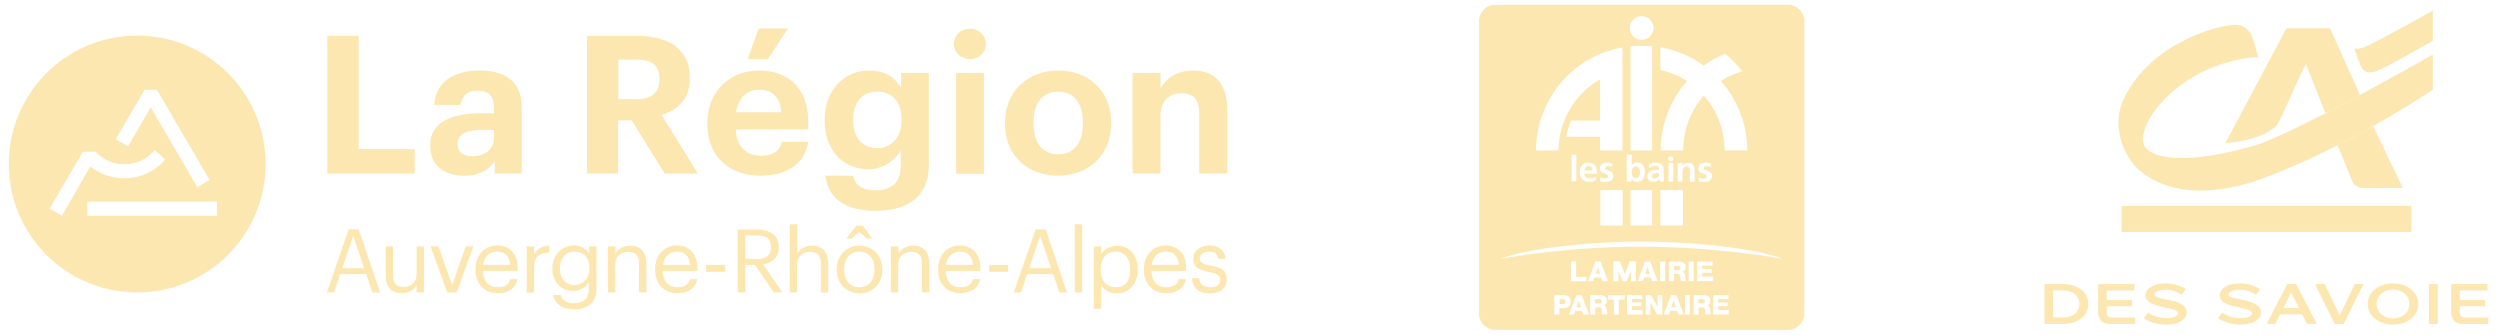 <?xml version="1.0" encoding="UTF-8"?>
<svg id="Calque_1" data-name="Calque 1" xmlns="http://www.w3.org/2000/svg" version="1.1" viewBox="0 0 1053.2 141.2">
  <defs>
    <style>
      .cls-1 {
        fill: #fce7b1;
        stroke-width: 0px;
      }
    </style>
  </defs>
  <g id="Calque_1-2" data-name="Calque 1-2">
    <g>
      <g>
        <polygon class="cls-1" points="137.9 15.1 151.1 15.1 151.1 62.8 174.7 62.8 174.7 73.1 137.9 73.1 137.9 15.1"/>
        <path class="cls-1" d="M181.2,61.3c0-9.9,9.1-13.6,22.1-13.6h4.8v-1.7c0-5-1.5-7.8-6.9-7.8-4.6,0-6.7,2.4-7.2,6h-11.1c.7-10.1,8.7-14.5,19.1-14.5,10.4,0,17.8,4.2,17.8,15.7v27.7h-11.4v-5.1c-2.4,3.4-6.2,6-12.8,6-7.9,0-14.4-3.7-14.4-12.7M208.1,58.3v-3.6h-4.5c-6.8,0-10.8,1.5-10.8,6,0,3.1,1.9,5.1,6.2,5.1,5.1,0,9.1-2.8,9.1-7.5"/>
        <path class="cls-1" d="M247.4,15.1h20.8c13.7,0,22.4,5.6,22.4,17.6v.3c0,8.8-5.1,13.4-11.9,15.4l15.3,24.7h-14l-13.9-22.4h-5.7v22.4h-13.1V15.1s.1,0,.1 0ZM267.9,41.8c6.6,0,9.9-2.8,9.9-8.4v-.3c0-5.9-3.6-8-9.9-8h-7.4v16.6l7.4.1h0Z"/>
        <path class="cls-1" d="M298,52.4v-.6c0-13.4,9.5-22.1,21.8-22.1,11,0,20.7,6.4,20.7,21.6v3.2h-30.5c.3,7.1,4.1,11.1,10.6,11.1,5.4,0,8.1-2.4,8.8-5.9h11.1c-1.4,9.2-8.7,14.3-20.3,14.3-12.8-0-22.2-8-22.2-21.6M329.1,47.3c-.4-6.4-3.7-9.5-9.3-9.5-5.3,0-8.8,3.5-9.7,9.5h19ZM319.6,12h12.3l-8.4,12.9h-8.5l4.6-12.9Z"/>
        <path class="cls-1" d="M347.7,74h11.7c.7,3.7,3.4,6.2,9.4,6.2,7.1,0,10.7-3.7,10.7-10.4v-6.4c-2.4,4.1-7.4,7.9-13.6,7.9-10.3,0-18.5-7.7-18.5-20.3v-.6c0-12.2,8.1-20.7,18.7-20.7,6.9,0,11,3,13.5,7.3v-6.3h11.7v39.1c-.1,12.6-8.4,19-22.4,19-13.8 0-20.1-6-21.2-14.8M379.8,50.8v-.6c0-7.2-3.8-11.6-10.2-11.6-6.6,0-10.2,4.7-10.2,11.7v.7c0,7.1,4.1,11.4,10,11.4,6.1,0,10.4-4.4,10.4-11.6"/>
        <path class="cls-1" d="M401.9,18.5c0-3.7,2.9-6.4,6.7-6.4,3.8,0,6.7,2.8,6.7,6.4,0,3.7-2.9,6.4-6.7,6.4s-6.7-2.8-6.7-6.4M402.8,30.7h11.7v42.5h-11.7V30.7Z"/>
        <path class="cls-1" d="M423.4,52.3v-.6c0-13.3,9.7-22,22.4-22,12.7,0,22.3,8.5,22.3,21.8v.6c0,13.4-9.7,21.9-22.4,21.9s-22.3-8.4-22.3-21.7M456.2,52.2v-.6c0-8.1-3.8-13-10.4-13-6.5,0-10.4,4.7-10.4,12.8v.6c0,8.1,3.7,13,10.4,13,6.6.1,10.4-4.8,10.4-12.8"/>
        <path class="cls-1" d="M477.1,30.7h11.8v6.7c2.1-4.2,6.7-7.7,13.8-7.7,8.4,0,14.3,5,14.3,16.4v27h-11.8v-25.3c0-5.8-2.3-8.5-7.5-8.5-5,0-8.8,3.1-8.8,9.3v24.5h-11.8l-0-42.4h0Z"/>
      </g>
      <g>
        <path class="cls-1" d="M146.9,96.6h4.2l9,26.6h-3.2l-2.6-7.7h-11l-2.6,7.7h-3l9.2-26.6ZM144.2,113h9.2l-4.6-13.7-4.6,13.7Z"/>
        <path class="cls-1" d="M162.5,116.1v-12.3h3.1v12.2c0,3.4,1.4,4.9,4.5,4.9,2.8,0,5.4-1.8,5.4-5.3v-11.8h3.1v19.4h-3.1v-3.1c-.9,1.8-3,3.4-6.2,3.4-3.9.1-6.8-2.1-6.8-7.4"/>
        <polygon class="cls-1" points="181.4 103.8 184.7 103.8 190.5 120.1 196.2 103.8 199.4 103.8 192.4 123.2 188.4 123.2 181.4 103.8"/>
        <path class="cls-1" d="M200.3,113.7v-.3c0-5.9,3.8-10,9.1-10,4.5,0,8.7,2.7,8.7,9.7v1h-14.6c.1,4.4,2.3,6.9,6.2,6.9,3,0,4.8-1.1,5.2-3.4h3.1c-.7,3.9-3.9,5.9-8.3,5.9-5.5.1-9.4-3.8-9.4-9.8M214.9,111.6c-.3-4-2.4-5.6-5.6-5.6-3.2,0-5.3,2.2-5.8,5.6h11.4Z"/>
        <path class="cls-1" d="M221.9,103.8h3.1v3.5c1.2-2.2,2.9-3.7,6.4-3.8v2.9c-3.9.2-6.4,1.4-6.4,6.2v10.7h-3.1v-19.5Z"/>
        <path class="cls-1" d="M233.1,124.3h3.2c.4,2.2,2.3,3.4,5.6,3.4,3.8,0,6.2-1.8,6.2-6v-2.8c-1.1,1.9-3.8,3.7-6.6,3.7-5.1,0-8.8-3.9-8.8-9.2v-.3c0-5.3,3.7-9.7,9.1-9.7,3.2,0,5.2,1.6,6.4,3.5v-3.1h3.1v18.1c0,5.7-3.9,8.4-9.3,8.4-5.8,0-8.3-2.7-8.9-6M248.3,113.2v-.3c0-4.3-2.4-6.9-6.2-6.9-3.9,0-6.2,2.9-6.2,7v.3c0,4.2,2.7,6.8,6,6.8,3.6-.1,6.4-2.6,6.4-6.9"/>
        <path class="cls-1" d="M256.2,103.8h3.1v3.1c.9-1.8,3-3.4,6.2-3.4,4,0,6.8,2.2,6.8,7.8v11.9h-3.1v-12.2c0-3.4-1.4-4.9-4.6-4.9-2.9,0-5.4,1.8-5.4,5.3v11.8h-3.1v-19.4h.1Z"/>
        <path class="cls-1" d="M276,113.7v-.3c0-5.9,3.8-10,9.1-10,4.5,0,8.7,2.7,8.7,9.7v1h-14.6c.1,4.4,2.3,6.9,6.2,6.9,3,0,4.8-1.1,5.2-3.4h3.1c-.7,3.9-3.9,5.9-8.3,5.9-5.5.1-9.4-3.8-9.4-9.8M290.7,111.6c-.3-4-2.4-5.6-5.6-5.6s-5.3,2.2-5.8,5.6h11.4Z"/>
        <rect class="cls-1" x="297.5" y="111.6" width="8" height="2.9"/>
        <path class="cls-1" d="M310.8,96.7h8c5.1,0,9.3,2.1,9.3,7.4v.1c0,4.4-2.9,6.5-6.6,7.2l8.1,11.8h-3.6l-7.9-11.6h-4.1v11.6h-3.2v-26.5ZM319,109.1c3.8,0,5.8-1.6,5.8-4.9v-.2c0-3.6-2.2-4.8-5.8-4.8h-5v9.8l5,.1h0Z"/>
        <path class="cls-1" d="M332.8,94.5h3.1v12.4c.9-1.8,3-3.4,6.2-3.4,4,0,6.8,2.2,6.8,7.8v11.9h-3.1v-12.2c0-3.4-1.4-4.9-4.6-4.9-2.9,0-5.4,1.8-5.4,5.3v11.8h-3.1v-28.7h.1Z"/>
        <path class="cls-1" d="M352.5,113.7v-.3c0-5.8,4.1-9.9,9.6-9.9s9.6,4.1,9.6,9.9v.3c0,5.9-4.1,9.9-9.6,9.9s-9.6-4.2-9.6-9.9M368.4,113.7v-.3c0-4.5-2.5-7.4-6.4-7.4s-6.4,2.9-6.4,7.4v.3c0,4.4,2.4,7.3,6.4,7.3s6.4-2.9,6.4-7.3M360.7,95.1h2.8l4,5.4h-2.3l-3.2-2.8-3.2,2.8h-2.2l4.1-5.4Z"/>
        <path class="cls-1" d="M375.4,103.8h3.1v3.1c.9-1.8,3-3.4,6.2-3.4,4,0,6.8,2.2,6.8,7.8v11.9h-3.1v-12.2c0-3.4-1.4-4.9-4.6-4.9-2.9,0-5.4,1.8-5.4,5.3v11.8h-3.1v-19.4h.1Z"/>
        <path class="cls-1" d="M395.2,113.7v-.3c0-5.9,3.8-10,9.1-10,4.5,0,8.7,2.7,8.7,9.7v1h-14.6c.1,4.4,2.3,6.9,6.2,6.9,3,0,4.8-1.1,5.2-3.4h3.1c-.7,3.9-3.9,5.9-8.3,5.9-5.5.1-9.4-3.8-9.4-9.8M409.9,111.6c-.3-4-2.4-5.6-5.6-5.6s-5.3,2.2-5.8,5.6h11.4Z"/>
        <rect class="cls-1" x="416.7" y="111.6" width="8" height="2.9"/>
        <path class="cls-1" d="M436.3,96.6h4.2l9,26.6h-3.2l-2.6-7.7h-11l-2.6,7.7h-3l9.2-26.6ZM433.6,113h9.2l-4.6-13.7-4.6,13.7Z"/>
        <rect class="cls-1" x="452.8" y="94.5" width="3.1" height="28.7"/>
        <path class="cls-1" d="M460.8,103.8h3.1v3.3c1.1-1.9,3.8-3.6,6.6-3.6,5.1,0,8.8,3.7,8.8,9.8v.3c0,5.9-3.5,10-8.8,10-3.2,0-5.5-1.6-6.6-3.5v10h-3.1v-26.3ZM476.1,113.7v-.3c0-4.9-2.7-7.4-6-7.4-3.6,0-6.4,2.4-6.4,7.4v.3c0,5,2.6,7.3,6.4,7.3,4,0,6-2.6,6-7.3"/>
        <path class="cls-1" d="M481.9,113.7v-.3c0-5.9,3.8-10,9.1-10,4.5,0,8.7,2.7,8.7,9.7v1h-14.6c.1,4.4,2.3,6.9,6.2,6.9,3,0,4.8-1.1,5.2-3.4h3.1c-.7,3.9-3.9,5.9-8.3,5.9-5.5.1-9.4-3.8-9.4-9.8M496.6,111.6c-.3-4-2.4-5.6-5.6-5.6s-5.3,2.2-5.8,5.6h11.4Z"/>
        <path class="cls-1" d="M502.2,117.2h3c.2,2.3,1.4,3.8,4.6,3.8,2.9,0,4.2-1,4.2-3.1,0-2-1.5-2.7-4.5-3.3-5.1-.9-6.8-2.3-6.8-5.7,0-3.6,3.5-5.5,6.6-5.5,3.5,0,6.5,1.4,7,5.6h-3c-.4-2.1-1.6-3-4.1-3-2.2,0-3.7,1.1-3.7,2.8,0,1.7,1,2.5,4.5,3.1,4.0.7,6.8,1.6,6.8,5.8,0,3.5-2.4,5.9-7.1,5.9-4.6-0-7.4-2.4-7.5-6.4"/>
      </g>
      <path class="cls-1" d="M57.8,15C27.9,15,3.7,39.2,3.7,69.1s24.2,54.1,54.1,54.1,54.1-24.2,54.1-54.1c0-29.9-24.3-54.1-54.1-54.1ZM60.9,37.8h5.2l22.2,38-5.2,3-19.6-33.6-9.6,16.5-5.2-3,12.2-20.9ZM26.1,90.9l-5.2-3,13.8-23.6.2-.4h5.3c3.1,3.2,7.4,5.3,12.2,5.3,5.2,0,9.8-2.3,12.8-6l4.4,4c-4.2,4.9-10.4,7.9-17.3,7.9-5.4,0-10.4-1.9-14.3-5l-2.1,3.7h0l-9.8,17.1ZM91.4,90.9h-54.6v-6h54.6c0,0,0,6,0,6Z"/>
    </g>
  </g>
  <path class="cls-1" d="M706.9,112h-1.7v1.8h1.8c.6,0,1-.3,1-1,0-.5-.5-.8-1.1-.8Z"/>
  <polygon class="cls-1" points="705 126.6 704.1 129.5 706 129.5 705 126.6"/>
  <path class="cls-1" d="M669.3,70c-1.1,0-1.7.8-1.8,1.8h3.4c0-1-.4-1.8-1.6-1.8Z"/>
  <path class="cls-1" d="M695.9,74.2c0,.7.6,1,1.3,1,.6,0,1.1-.3,1.4-.7.3-.4.4-1,.4-1.6h-.9c-.8,0-2.2.1-2.2,1.3Z"/>
  <path class="cls-1" d="M689.2,75.1c1.3,0,1.7-1.5,1.7-2.5s-.4-2.5-1.7-2.5-1.8,1.4-1.8,2.5c0,1,.5,2.5,1.8,2.5Z"/>
  <path class="cls-1" d="M753.2,2h-123.2c-3.8,0-6.9,3.1-6.9,6.9v123.2c0,3.8,3.1,6.9,6.9,6.9h123.2c3.8,0,6.9-3.1,6.9-6.9V8.9c-0-3.8-3.1-6.9-6.9-6.9ZM699.4,19.9c6.5,1.1,12.8,3.7,18.2,7.6l.2.1.2-.1c2.7-2,5.7-3.6,8.8-4.9,2.6,2.2,5,4.7,7.2,7.4-3,.9-6,2.2-8.7,3.9l-.3.2.2.3c7,8,10.9,18.3,10.9,29h-9.6v-.2c0-8.4-3-16.4-8.5-22.7l-.2-.3-.2.3c-5.5,6.3-8.5,14.4-8.5,22.7v.2h-9.5c0-10.7,3.9-21,10.9-29l.2-.3-.3-.2c-3.4-2.1-7-3.6-10.9-4.4v-9.6s-.1,0-.1-0ZM715.5,70.9c0-1.7,1.5-2.4,3.1-2.4,1,0,1.6.2,2.2.3l-.1,1.5c-.6-.2-1.1-.3-1.8-.3-.5,0-1.2.2-1.2.9,0,1.2,3.5.5,3.5,3.3,0,1.8-1.6,2.5-3.3,2.5-.8,0-1.6-.1-2.3-.3l.1-1.7c.6.3,1.3.5,2,.5.5,0,1.3-.2,1.3-1,0-1.5-3.5-.5-3.5-3.3ZM710.6,70.1c-1.5,0-1.8,1.6-1.8,2.6v3.8h-2v-7.8h1.9v1.1h0c.6-.9,1.5-1.2,2.6-1.2,1.8,0,2.6,1.3,2.6,3.1v4.9h-2v-4.2c0-1.1 0-2.3-1.3-2.3ZM703.8,68c-.6,0-1.1-.5-1.1-1.1s.5-1.1,1.1-1.1,1.1.5,1.1,1.1c0.0.6-.5,1.1-1.1,1.1ZM704.9,68.7v7.8h-2v-7.8h2ZM709,80.1v14.9h-9.5v-14.9h9.5ZM700.9,71.8v3c0,.6,0,1.1.1,1.7h-1.8c-.1-.4-.1-.9-.1-1.2h0c-.5.9-1.5,1.3-2.4,1.3-1.4,0-2.7-.8-2.7-2.3,0-1.2.6-1.8,1.3-2.2.8-.4,1.8-.5,2.6-.5h1.1c0-1.3-.6-1.7-1.8-1.7-.9,0-1.7.3-2.4.9l-.1-1.7c.8-.4,1.8-.6,2.7-.6,2.5-0,3.5 1,3.5,3.3ZM696,80.1v14.9h-9.1v-14.9h9.1ZM686.9,63.4V19.5c1.6-.2,3.2-.2,4.8-.2,1.4,0,2.9.1,4.3.2v43.9h-9.1ZM691.6,6.8c2.8,0,5,2.2,5,5s-2.2,5-5,5-5-2.2-5-5,2.2-5,5-5ZM685.4,65.1h2v4.5h0c.6-.7,1.3-1.2,2.3-1.2,2.4,0,3.3,1.9,3.3,4.1,0,2.1-.9,4.1-3.3,4.1-.9,0-1.8-.3-2.4-1.1h0v1h-2v-11.4h.1ZM647.1,63.4c0-10.5,3.8-20.7,10.6-28.7,6.7-7.8,15.8-13,25.8-14.7v43.4h-9.4v-5.8h-14.3c.4-2.3,1.1-4.6,2-6.8h12.3v-17.4l-.5.3c-10.5,6.2-17,17.6-17,29.7h-9.5ZM674,70.9c0-1.7,1.5-2.4,3.1-2.4.9,0,1.6.2,2.2.3l-.1,1.5c-.6-.2-1.1-.3-1.8-.3-.5,0-1.2.2-1.2.9,0,1.2,3.5.5,3.5,3.3,0,1.8-1.6,2.5-3.3,2.5-.8,0-1.6-.1-2.3-.3l.1-1.7c.6.3,1.3.5,2,.5.5,0,1.3-.2,1.3-1,0-1.5-3.5-.5-3.5-3.3ZM674.2,80.1h9.4v14.9h-9.4v-14.9ZM669.7,75.2c1,0,1.8-.4,2.6-.8v1.6c-.7.4-1.6.6-2.7.6-2.6,0-4.1-1.5-4.1-4,0-2.3,1.2-4.1,3.6-4.1,2.9,0,3.7,2,3.7,4.7h-5.4c.2,1.2,1.1,2,2.3,2ZM664.1,65.1v11.3h-2v-11.3h2ZM658.7,129.8h-1.8v2.7h-2.1v-8.2h3.9c1.5,0,3,.7,3,2.6-0,2.1-1.2,2.9-3,2.9ZM667,132.5l-.5-1.5h-2.9l-.5,1.5h-2.1l3.1-8.2h2.2l3.1,8.2h-2.4ZM668.3,116.6v1.9h-6.5v-8.4h2.2v6.5h4.3ZM675.1,132.5c-.2-.3-.2-1.1-.2-1.3-.1-.8-.2-1.7-1.2-1.7h-1.7v3h-2.1v-8.2h4.2c1.4,0,2.9.7,2.9,2.3,0,.9-.4,1.7-1.3,2h0c.9.2,1.1,1.2,1.2,2,0,.3.1,1.5.3,1.8l-2.1.1h0ZM675.1,118.4l-.5-1.5h-2.9l-.5,1.5h-2.2l3.1-8.2h2.2l3.1,8.2h-2.3ZM684.4,126.2h-2.4v6.3h-2.1v-6.3h-2.4v-1.8h7l-.1,1.8h0ZM683.6,118.5l-1.8-4.5v4.5h-2.1v-8.4h2.7l2.1,5.4,2-5.4h2.7v8.4h-2.1v-4.5l-1.8,4.5h-1.7ZM692,132.5h-6.6v-8.2h6.5v1.7h-4.4v1.4h4v1.6h-4v1.6h4.5v1.9ZM692.1,118.4h-2.2l3.1-8.2h2.2l3.1,8.2h-2.3l-.5-1.5h-2.9l-.5,1.5ZM700.3,132.5h-2.2l-2.8-5.1h0v5.1h-2v-8.2h2.2l2.8,5h0v-5h2v8.2ZM699.4,118.4v-8.2h2.1v8.2h-2.1ZM707,132.5l-.5-1.5h-2.9l-.5,1.5h-2.2l3.1-8.2h2.2l3.1,8.2h-2.3ZM710,116.6c0,.3.1,1.5.3,1.8h-2.1c-.2-.3-.2-1.1-.2-1.3-.1-.8-.2-1.7-1.2-1.7h-1.6v3h-2.1v-8.2h4.2c1.5,0,2.9.7,2.9,2.3,0,.9-.4,1.7-1.3,2h0c.8.4,1.1,1.3,1.1,2.1ZM711.9,132.5h-2.1v-8.2h2.1v8.2ZM711.4,118.4v-8.2h2.1v8.2h-2.1ZM718.6,132.5c-.2-.3-.2-1.1-.2-1.3-.1-.8-.2-1.7-1.2-1.7h-1.6v3h-2.1v-8.2h4.2c1.4,0,2.9.7,2.9,2.3,0,.9-.4,1.7-1.3,2h0c.9.2,1.1,1.2,1.2,2,0,.3.1,1.5.3,1.8l-2.2.1h0ZM721.7,118.4h-6.7v-8.2h6.5v1.7h-4.4v1.4h4v1.6h-4v1.6h4.5v1.9h.1ZM728.3,132.5h-6.6v-8.2h6.5v1.7h-4.4v1.4h4v1.6h-4v1.6h4.5v1.9ZM691.4,103.9c-24.8,0-46.6,2.9-59.2,5.1,7.1-3,30.9-7.2,59.3-7.2,28.6,0,52.6,4.2,59.4,7.2-12.4-2.1-34.4-5.1-59.5-5.1Z"/>
  <polygon class="cls-1" points="694.1 112.5 693.1 115.4 695 115.4 694.1 112.5"/>
  <path class="cls-1" d="M658.4,126h-1.4v2.1h1.4c.7,0,1.1-.3,1.1-1,0-.7-.5-1.1-1.1-1.1Z"/>
  <polygon class="cls-1" points="673.2 112.5 672.2 115.3 674.1 115.3 673.2 112.5"/>
  <path class="cls-1" d="M717.2,126h-1.7v1.8h1.8c.6,0,1-.3,1-1,0-.5-.5-.8-1.1-.8Z"/>
  <path class="cls-1" d="M673.7,126h-1.7v1.8h1.8c.6,0,1-.3,1-1,0-.5-.5-.8-1.1-.8Z"/>
  <polygon class="cls-1" points="665.1 126.6 664.2 129.5 666 129.5 665.1 126.6"/>
  <g>
    <g>
      <rect class="cls-1" x="893.815" y="86.735" width="122.038" height="10.983"/>
      <g>
        <path class="cls-1" d="M971.407,26.951l8.237,20.751,14.549-7.7-12.601-28.101h-18.333l-25.751,48.343c.02.009,12.669-.392,20.776-6.539,2.051-1.212,7.829-16.484,13.122-26.755h0Z"/>
        <path class="cls-1" d="M994.193,40.003l-14.549,7.7c-12.45,6.414-24.275,12.042-30.642,13.853-16.8,4.868-37.262,7.789-44.613,1.24-6.912-6.176,9.05-32.033,39.246-37.786,4.896-1.098,7.754-.816,7.754-.784,0-.032-2.07-8.842-3.681-10.699-2.252-2.772-4.458-3.342-7.747-2.922-6.536.392-34.34,7.85-45.311,31.159-6.117,13.243,2.019,26.619,7.285,30.492,2.447,1.799,18.236,16.044,54.746,1.643,35.977-14.044,68.204-36.161,68.23-36.161v-14.797c-.014-.019-14.222,8.174-30.716,17.063Z"/>
        <path class="cls-1" d="M984.751,61.19c1.345,3.182,5.214,12.438,6.204,15.105,1.291,2.922,4.515,2.922,4.515,2.908h16.785l-12.5-26.067c-4.581,2.585-9.63,5.313-15.004,8.054Z"/>
      </g>
      <path class="cls-1" d="M1024.91,17.172c-.026-.005-19.201,11.082-23.694,12.769-4.13,1.641-5.681-.529-6.175-1.289-1.108-1.704-2.927-7.327-3.185-8.175.111.025,1.17.235,3.624-.392,2.921-.746,29.404-15.646,29.43-15.637v12.723h0Z"/>
    </g>
    <g>
      <path class="cls-1" d="M861.3,119.657h7.621c6.512,0,10.852,3.362,10.852,8.405,0,5.045-4.341,8.407-10.852,8.407h-7.621v-16.812ZM869.162,133.779c4.1,0,6.849-2.282,6.849-5.693,0-3.433-2.749-5.739-6.849-5.739h-4.245v11.432h4.245Z"/>
      <path class="cls-1" d="M883.913,131.618v-11.961h15.29v2.69h-11.673v4.059h10.707v2.617h-10.707v2.595c0,1.464.699,2.161,2.122,2.161h9.888v2.69h-10.755c-3.087,0-4.872-1.801-4.872-4.851Z"/>
      <path class="cls-1" d="M903.199,134.092l1.688-2.426c2.195,1.609,5.185,2.353,7.765,2.353,2.677,0,4.872-.792,4.872-2.041,0-1.297-2.436-1.802-5.234-2.402-3.859-.816-8.441-1.777-8.441-5.14,0-3.122,3.907-5.067,8.369-5.067,3.062,0,6.27.864,8.585,2.426l-1.688,2.425c-1.906-1.44-4.462-2.161-6.825-2.161-2.412,0-4.727.745-4.727,1.945,0,1.129,2.219,1.585,4.872,2.114,3.931.792,8.802,1.777,8.802,5.428,0,3.316-4.004,5.212-8.538,5.212-3.496,0-7.017-1.032-9.502-2.665Z"/>
      <path class="cls-1" d="M934.467,134.092l1.688-2.426c2.195,1.609,5.185,2.353,7.765,2.353,2.677,0,4.872-.792,4.872-2.041,0-1.297-2.436-1.802-5.234-2.402-3.859-.816-8.441-1.777-8.441-5.14,0-3.122,3.907-5.067,8.368-5.067,3.063,0,6.27.864,8.585,2.426l-1.688,2.425c-1.906-1.44-4.462-2.161-6.825-2.161-2.412,0-4.727.745-4.727,1.945,0,1.129,2.219,1.585,4.872,2.114,3.931.792,8.802,1.777,8.802,5.428,0,3.316-4.003,5.212-8.538,5.212-3.497,0-7.017-1.032-9.502-2.665Z"/>
      <path class="cls-1" d="M969.862,132.41h-9.308l-2.026,4.059h-3.691l8.754-16.812h3.69l8.754,16.812h-4.147l-2.027-4.059ZM968.536,129.792l-3.328-6.676-3.328,6.676h6.656Z"/>
      <path class="cls-1" d="M995.708,119.657l-8.393,16.812h-3.69l-8.392-16.812h4.147l6.319,13.282,6.319-13.282h3.69Z"/>
      <path class="cls-1" d="M997.436,128.063c0-4.756,4.437-8.694,10.683-8.694,6.246,0,10.684,3.938,10.684,8.694,0,4.756-4.438,8.694-10.684,8.694-6.246,0-10.683-3.938-10.683-8.694ZM1001.199,128.063c0,3.387,2.821,6.077,6.921,6.077,4.101,0,6.922-2.69,6.922-6.077,0-3.386-2.821-6.076-6.922-6.076-4.1,0-6.921,2.69-6.921,6.076Z"/>
      <path class="cls-1" d="M1023.305,119.657h3.618v16.812h-3.618v-16.812Z"/>
      <path class="cls-1" d="M1032.634,131.618v-11.961h15.29v2.69h-11.672v4.059h10.707v2.617h-10.707v2.595c0,1.464.699,2.161,2.121,2.161h9.888v2.69h-10.755c-3.087,0-4.871-1.801-4.871-4.851Z"/>
    </g>
  </g>
</svg>